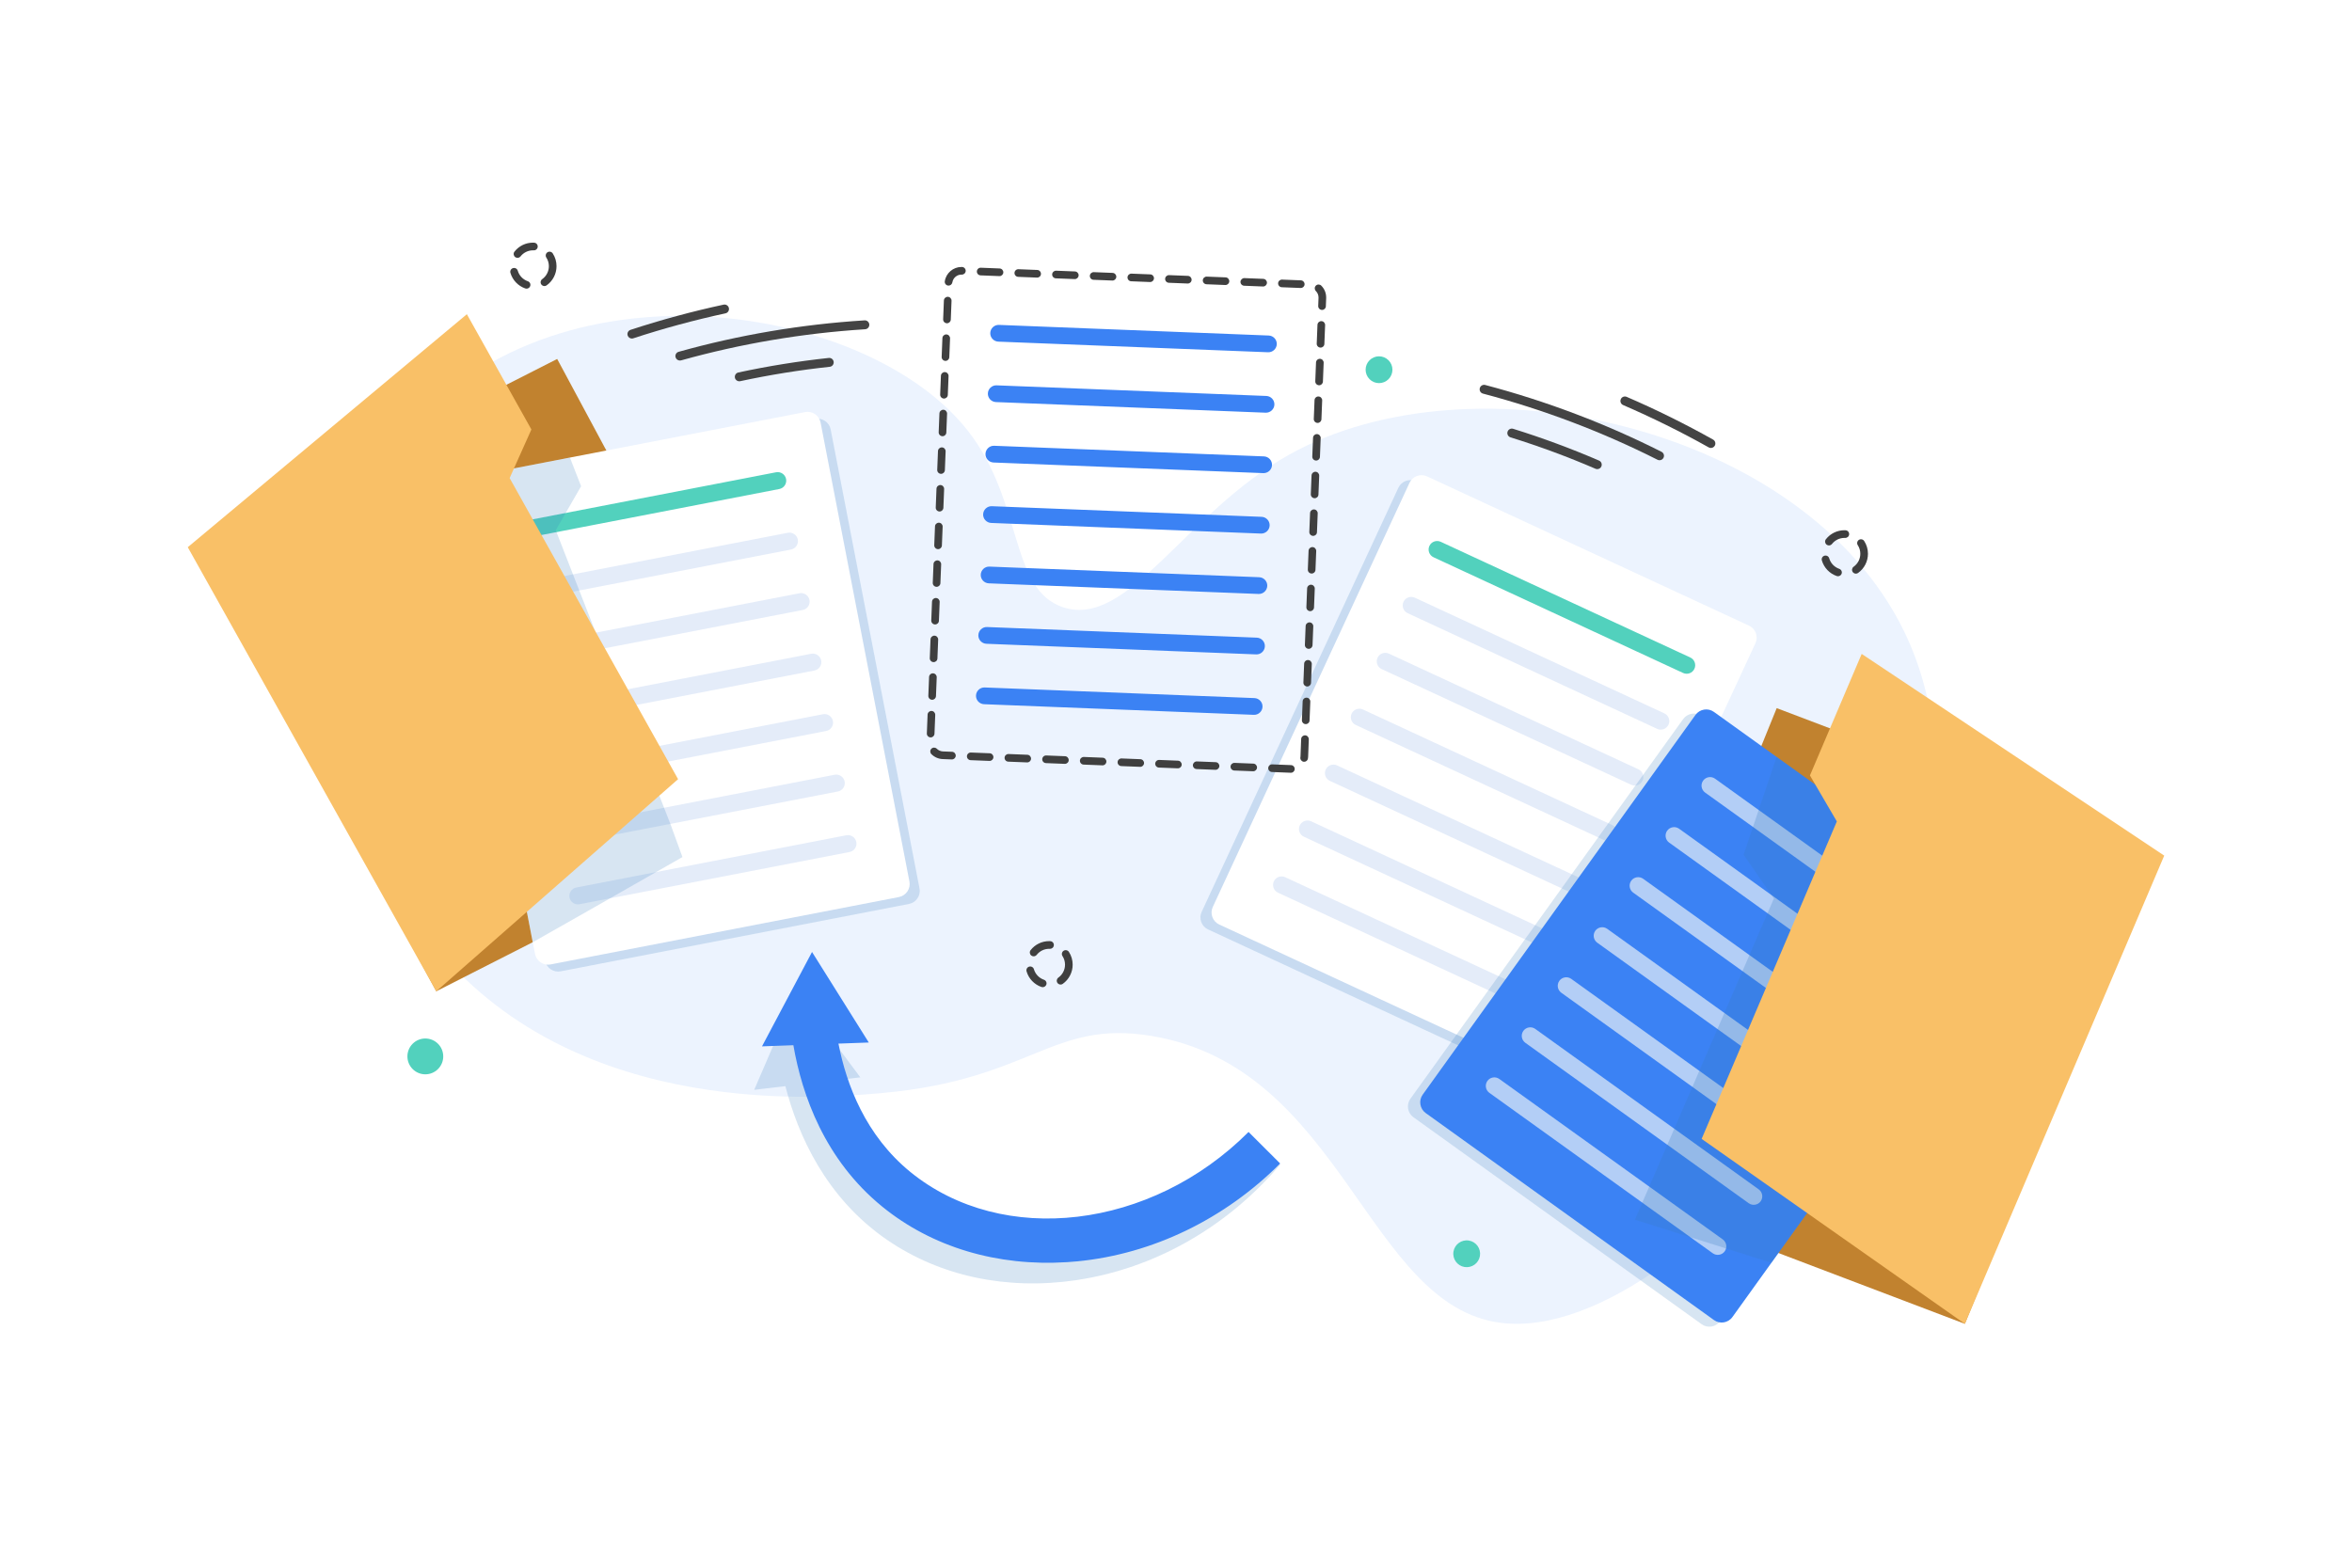 <?xml version="1.0" encoding="utf-8"?>
<!-- Generator: Adobe Illustrator 25.2.0, SVG Export Plug-In . SVG Version: 6.00 Build 0)  -->
<svg version="1.1" id="Layer_1" xmlns="http://www.w3.org/2000/svg" xmlns:xlink="http://www.w3.org/1999/xlink" x="0px" y="0px"
	 viewBox="0 0 6000 4000" style="enable-background:new 0 0 6000 4000;" xml:space="preserve">
<style type="text/css">
	.st0{fill:#FFFFFF;}
	.st1{fill:#ECF3FE;}
	.st2{fill:#C1822F;}
	.st3{opacity:0.2;fill:#3A7EC1;}
	.st4{fill:#E4ECF9;}
	.st5{fill:#52D1BD;}
	.st6{fill:#3B82F4;}
	.st7{fill:#B3CEF6;}
	.st8{fill:#F9C067;}
	.st9{opacity:0.25;fill:#3A7EC1;}
	.st10{fill:#3F3F3F;}
	.st11{fill:#444444;}
</style>
<g>
	<g>
		<rect class="st0" width="6000" height="4000"/>
	</g>
	<g>
		<path class="st1" d="M1004.3,1145.8c366.5-504,1199.2-385,1464.6-46.9c142.4,181.4,105.4,405.2,243.3,450.6
			c166.2,54.7,310.1-240.5,576.8-389.6c467.7-261.5,1312.9-73.7,1568.2,450.6c351.5,721.9-540,1825.2-1027.5,1764.9
			c-343.1-42.5-402.9-651.1-892.3-732.2c-254-42.1-304.9,110.8-685,145.5c-147,13.4-770.4,70.4-1135.6-366.1
			C855.2,2109.6,720.5,1536.3,1004.3,1145.8z"/>
		<polygon class="st2" points="2035.7,2059.9 1112.9,2529.3 498.2,1385.4 1421.4,915.9 		"/>
		<polygon class="st2" points="4044.5,3010.1 5012.4,3377.8 5500.8,2174.5 4532.4,1806.8 		"/>
		<path class="st3" d="M2345.7,2266.8l-226.7-1171.2c-3.5-18.2-21.3-30.2-39.5-26.7l-600,116.1l-288.9,55.9
			c-18.2,3.5-30.2,21.3-26.7,39.5L1382.2,2408l8.5,43.7c3.5,18.2,21.3,30.2,39.5,26.7l888.9-172
			C2337.3,2302.8,2349.3,2285,2345.7,2266.8z"/>
		<g>
			<path class="st0" d="M2293.3,2288.8l-888.9,172c-18.2,3.5-36-8.5-39.5-26.7l-8.5-43.7l-218.2-1127.5c-3.5-18.2,8.5-36,26.7-39.5
				l288.9-55.9l600-116.1c18.2-3.5,36,8.5,39.5,26.7L2320,2249.3C2323.5,2267.5,2311.5,2285.2,2293.3,2288.8z"/>
			<path class="st4" d="M2018,1402.1l-689,133.3c-11.7,2.3-23.2-5.5-25.5-17.2v0c-2.3-11.7,5.5-23.2,17.2-25.5l689-133.3
				c11.7-2.3,23.2,5.5,25.5,17.2v0C2037.5,1388.3,2029.7,1399.8,2018,1402.1z"/>
			<path class="st4" d="M2047.8,1556.4l-689,133.3c-11.7,2.3-23.2-5.5-25.5-17.2l0,0c-2.3-11.7,5.5-23.2,17.2-25.5l689-133.3
				c11.7-2.3,23.2,5.5,25.5,17.2l0,0C2067.3,1542.7,2059.6,1554.2,2047.8,1556.4z"/>
			<path class="st4" d="M2077.7,1710.8l-689,133.3c-11.7,2.3-23.2-5.5-25.5-17.2l0,0c-2.3-11.7,5.5-23.2,17.2-25.5l689-133.3
				c11.7-2.3,23.2,5.5,25.5,17.2v0C2097.2,1697,2089.5,1708.5,2077.7,1710.8z"/>
			<path class="st4" d="M2107.6,1865.1l-689,133.3c-11.7,2.3-23.2-5.5-25.5-17.2l0,0c-2.3-11.7,5.5-23.2,17.2-25.5l689-133.3
				c11.7-2.3,23.2,5.5,25.5,17.2v0C2127.1,1851.4,2119.3,1862.9,2107.6,1865.1z"/>
			<path class="st4" d="M2137.5,2019.5l-689,133.3c-11.7,2.3-23.2-5.5-25.5-17.2l0,0c-2.3-11.7,5.5-23.2,17.2-25.5l689-133.3
				c11.7-2.3,23.2,5.5,25.5,17.2l0,0C2157,2005.8,2149.2,2017.2,2137.5,2019.5z"/>
			<path class="st4" d="M2167.3,2173.9l-689,133.3c-11.7,2.3-23.2-5.5-25.5-17.2l0,0c-2.3-11.7,5.5-23.2,17.2-25.5l689-133.3
				c11.7-2.3,23.2,5.5,25.5,17.2l0,0C2186.8,2160.1,2179.1,2171.6,2167.3,2173.9z"/>
			<path class="st5" d="M1988.1,1247.7l-689,133.3c-11.7,2.3-23.2-5.5-25.5-17.2l0,0c-2.3-11.7,5.5-23.2,17.2-25.5l689-133.3
				c11.7-2.3,23.2,5.5,25.5,17.2v0C2007.6,1234,1999.9,1245.4,1988.1,1247.7z"/>
		</g>
		<path class="st3" d="M4433.3,1609L3612,1228.1c-16.8-7.8-36.9-0.4-44.7,16.4l-501.9,1082.3c-7.8,16.8-0.4,36.9,16.4,44.7
			l821.4,380.9c16.8,7.8,36.9,0.4,44.7-16.4l501.9-1082.3C4457.5,1636.9,4450.1,1616.8,4433.3,1609z"/>
		<g>
			<path class="st0" d="M3931.6,2739.8l-821.4-380.9c-16.8-7.8-24.2-27.9-16.4-44.7l501.9-1082.3c7.8-16.8,27.9-24.2,44.7-16.4
				l821.4,380.9c16.8,7.8,24.2,27.9,16.4,44.7l-501.9,1082.3C3968.6,2740.2,3948.4,2747.6,3931.6,2739.8z"/>
			<path class="st4" d="M4227.5,1859.7l-636.6-295.2c-10.9-5-15.6-18-10.6-28.9l0,0c5-10.9,18-15.6,28.9-10.6l636.6,295.2
				c10.9,5,15.6,18,10.6,28.9l0,0C4251.3,1860,4238.3,1864.8,4227.5,1859.7z"/>
			<path class="st4" d="M4161.3,2002.4l-636.6-295.2c-10.9-5-15.6-18-10.6-28.9l0,0c5-10.9,18-15.6,28.9-10.6l636.6,295.2
				c10.9,5,15.6,18,10.6,28.9l0,0C4185.2,2002.6,4172.2,2007.4,4161.3,2002.4z"/>
			<path class="st4" d="M4095.2,2145l-636.6-295.2c-10.9-5-15.6-18-10.6-28.9v0c5-10.9,18-15.6,28.9-10.6l636.6,295.2
				c10.9,5,15.6,18,10.6,28.9l0,0C4119.1,2145.3,4106.1,2150,4095.2,2145z"/>
			<path class="st4" d="M4029.1,2287.6l-636.6-295.2c-10.9-5-15.6-18-10.6-28.9l0,0c5-10.9,18-15.6,28.9-10.6l636.6,295.2
				c10.9,5,15.6,18,10.6,28.9l0,0C4052.9,2287.9,4039.9,2292.7,4029.1,2287.6z"/>
			<path class="st4" d="M3962.9,2430.3L3326.3,2135c-10.9-5-15.6-18-10.6-28.9l0,0c5-10.9,18-15.6,28.9-10.6l636.6,295.2
				c10.9,5,15.6,18,10.6,28.9l0,0C3986.8,2430.5,3973.8,2435.3,3962.9,2430.3z"/>
			<path class="st4" d="M3896.8,2572.9l-636.6-295.2c-10.9-5-15.6-18-10.6-28.9v0c5-10.9,18-15.6,28.9-10.6l636.6,295.2
				c10.9,5,15.6,18,10.6,28.9v0C3920.6,2573.2,3907.6,2577.9,3896.8,2572.9z"/>
			<path class="st5" d="M4293.6,1717.1L3657,1421.9c-10.9-5-15.6-18-10.6-28.9v0c5-10.9,18-15.6,28.9-10.6l636.6,295.2
				c10.9,5,15.6,18,10.6,28.9l0,0C4317.5,1717.4,4304.5,1722.1,4293.6,1717.1z"/>
		</g>
		<path class="st3" d="M5076.2,2355.2l-575.4-413.3l-160-114.9c-15-10.8-36.2-7.3-47,7.7l-695.9,968.9c-10.8,15-7.3,36.2,7.7,47
			l735.4,528.2c15.1,10.8,36.2,7.4,47-7.7l99.5-138.5l596.4-830.4C5094.8,2387.2,5091.3,2366,5076.2,2355.2z"/>
		<g>
			<path class="st6" d="M5115.3,2391.6L4518.9,3222l-99.5,138.5c-10.8,15.1-32,18.5-47,7.7L3637,2840c-15-10.8-18.5-32-7.7-47
				l695.9-968.9c10.8-15,32-18.5,47-7.7l160,114.9l575.4,413.3C5122.7,2355.4,5126.1,2376.5,5115.3,2391.6z"/>
			<path class="st7" d="M4828,2559.3l-570-409.4c-9.7-7-12-20.6-5-30.4l0,0c7-9.7,20.6-12,30.4-5l570,409.4c9.7,7,12,20.6,5,30.4
				l0,0C4851.4,2564,4837.7,2566.3,4828,2559.3z"/>
			<path class="st7" d="M4736.3,2687l-570-409.4c-9.7-7-12-20.6-5-30.4l0,0c7-9.7,20.6-12,30.4-5l570,409.4c9.7,7,12,20.6,5,30.4v0
				C4759.7,2691.7,4746,2694,4736.3,2687z"/>
			<path class="st7" d="M4644.6,2814.7l-570-409.4c-9.7-7-12-20.6-5-30.4l0,0c7-9.7,20.6-12,30.4-5l570,409.4c9.7,7,12,20.6,5,30.4
				l0,0C4668,2819.4,4654.3,2821.7,4644.6,2814.7z"/>
			<path class="st7" d="M4552.9,2942.4l-570-409.4c-9.7-7-12-20.6-5-30.4l0,0c7-9.7,20.6-12,30.4-5l570,409.4c9.7,7,12,20.6,5,30.4
				v0C4576.2,2947.1,4562.6,2949.3,4552.9,2942.4z"/>
			<path class="st7" d="M4461.1,3070.1l-570-409.4c-9.7-7-12-20.6-5-30.4l0,0c7-9.7,20.6-12,30.4-5l570,409.4c9.7,7,12,20.6,5,30.4
				l0,0C4484.5,3074.8,4470.9,3077,4461.1,3070.1z"/>
			<path class="st7" d="M4369.4,3197.8l-570-409.4c-9.7-7-12-20.6-5-30.4l0,0c7-9.7,20.6-12,30.4-5l570,409.4c9.7,7,12,20.6,5,30.4
				l0,0C4392.8,3202.5,4379.1,3204.7,4369.4,3197.8z"/>
			<path class="st7" d="M4919.7,2431.6l-570-409.4c-9.7-7-12-20.6-5-30.4l0,0c7-9.7,20.6-12,30.4-5l570,409.4c9.7,7,12,20.6,5,30.4
				v0C4943.1,2436.3,4929.5,2438.6,4919.7,2431.6z"/>
		</g>
		<path class="st3" d="M1740.9,2186.8l-105.4,60.1l-117.6,67.1l-158.8,90.1l-220.8-1141.2c-3.5-18.2,8.5-36,26.7-39.5l288.9-55.9
			l28.5,73.1l-39.3,68.3l-25.3,44l1.9,4.9l42,107.7l16.1,41.2l42,107.7l16.1,41.2l42,107.7l16.1,41.2l42,107.7l16.1,41.2l42,107.7
			l16.1,41.2L1740.9,2186.8z"/>
		<polygon class="st8" points="1191,801.7 1355.6,1095.8 1300.1,1219.8 1729.8,1988.1 1112.9,2529.3 479,1396.2 		"/>
		<path class="st9" d="M5115.3,2391.6L4518.9,3222l-115.7-36.5l-90.8-28.7l-141.7-44.7l18.8-43.5l17.7-40.9l46.2-106.8l17.7-40.9
			l46.2-106.8l17.7-40.9l46.2-106.8l17.7-40.9l46.2-106.8l17.7-40.9l46.2-106.8l16.2-37.5l-6.1-8.9l-71.2-102.9l24-71l14.5-43.1
			l45.8-135.5l575.4,413.3C5122.7,2355.4,5126.1,2376.5,5115.3,2391.6z"/>
		<polygon class="st8" points="4749.2,1668.5 4617.2,1978.6 4685.8,2095.9 4340.9,2905.9 5012.4,3377.8 5521,2183.1 		"/>
		<g>
			<path class="st10" d="M3293.2,1971.7c-0.1,0-0.2,0-0.3,0l-48.2-1.9c-5.4-0.2-9.6-4.8-9.4-10.1c0.2-5.4,4.7-9.6,10.1-9.4l48,1.9
				c5.4,0.2,9.6,4.7,9.4,10.1C3302.7,1967.6,3298.4,1971.7,3293.2,1971.7z M3197,1967.9c-0.1,0-0.3,0-0.4,0l-48-1.9
				c-5.4-0.2-9.6-4.8-9.4-10.1c0.2-5.4,4.8-9.6,10.1-9.4l48,1.9c5.4,0.2,9.6,4.8,9.4,10.1C3206.5,1963.8,3202.2,1967.9,3197,1967.9z
				 M3100.9,1964.2c-0.1,0-0.3,0-0.4,0l-48-1.9c-5.4-0.2-9.6-4.8-9.4-10.1s4.8-9.6,10.1-9.4l48,1.9c5.4,0.2,9.6,4.8,9.4,10.1
				C3110.4,1960,3106.1,1964.2,3100.9,1964.2z M3004.8,1960.4c-0.1,0-0.3,0-0.4,0l-48-1.9c-5.4-0.2-9.6-4.8-9.4-10.1
				c0.2-5.4,4.7-9.6,10.1-9.4l48,1.9c5.4,0.2,9.6,4.8,9.4,10.1C3014.4,1956.3,3010,1960.4,3004.8,1960.4z M2908.8,1956.6
				c-0.1,0-0.3,0-0.4,0l-48-1.9c-5.4-0.2-9.6-4.8-9.4-10.1c0.2-5.4,4.8-9.6,10.1-9.4l48,1.9c5.4,0.2,9.6,4.8,9.4,10.1
				C2918.3,1952.5,2914,1956.6,2908.8,1956.6z M2812.7,1952.8c-0.1,0-0.3,0-0.4,0l-48-1.9c-5.4-0.2-9.6-4.8-9.4-10.1
				c0.2-5.4,4.8-9.6,10.1-9.4l48,1.9c5.4,0.2,9.6,4.8,9.4,10.1C2822.2,1948.7,2817.9,1952.8,2812.7,1952.8z M2716.6,1949
				c-0.1,0-0.3,0-0.4,0l-48-1.9c-5.4-0.2-9.6-4.8-9.4-10.1s4.7-9.6,10.1-9.4l48,1.9c5.4,0.2,9.6,4.8,9.4,10.1
				C2726.2,1944.9,2721.8,1949,2716.6,1949z M2620.5,1945.3c-0.1,0-0.3,0-0.4,0l-48-1.9c-5.4-0.2-9.6-4.8-9.4-10.1
				c0.2-5.4,4.8-9.6,10.1-9.4l48,1.9c5.4,0.2,9.6,4.8,9.4,10.1C2630.1,1941.1,2625.8,1945.3,2620.5,1945.3z M3327,1943.7
				c-0.5,0-1,0-1.5-0.1c-5.3-0.8-9-5.8-8.2-11.1c0.1-0.9,0.2-1.7,0.3-2.6l1.7-44.3c0.2-5.4,4.8-9.6,10.1-9.4
				c5.4,0.2,9.6,4.8,9.4,10.1l-1.7,44.3c-0.1,1.6-0.2,3.2-0.5,4.8C3335.9,1940.2,3331.8,1943.7,3327,1943.7z M2524.5,1941.5
				c-0.1,0-0.3,0-0.4,0l-48-1.9c-5.4-0.2-9.6-4.8-9.4-10.1c0.2-5.4,4.7-9.6,10.1-9.4l48,1.9c5.4,0.2,9.6,4.8,9.4,10.1
				C2534,1937.4,2529.7,1941.5,2524.5,1941.5z M2428.4,1937.7c-0.1,0-0.3,0-0.4,0l-23.3-0.9c-10.8-0.4-21-4.9-28.7-12.6
				c-3.8-3.8-3.8-10,0-13.8c3.8-3.8,10-3.8,13.8,0c4.2,4.2,9.7,6.6,15.6,6.9l23.3,0.9c5.4,0.2,9.6,4.8,9.4,10.1
				C2437.9,1933.6,2433.6,1937.7,2428.4,1937.7z M2374.2,1881.5c-0.1,0-0.3,0-0.4,0c-5.4-0.2-9.6-4.8-9.4-10.1l1.9-48
				c0.2-5.4,4.8-9.6,10.1-9.4c5.4,0.2,9.6,4.8,9.4,10.1l-1.9,48C2383.7,1877.4,2379.4,1881.5,2374.2,1881.5z M3331,1847.6
				c-0.1,0-0.3,0-0.4,0c-5.4-0.2-9.6-4.8-9.4-10.1l1.9-48c0.2-5.4,4.7-9.6,10.1-9.4c5.4,0.2,9.6,4.8,9.4,10.1l-1.9,48
				C3340.6,1843.5,3336.2,1847.6,3331,1847.6z M2378,1785.5c-0.1,0-0.3,0-0.4,0c-5.4-0.2-9.6-4.8-9.4-10.1l1.9-48
				c0.2-5.4,4.7-9.6,10.1-9.4c5.4,0.2,9.6,4.8,9.4,10.1l-1.9,48C2387.5,1781.4,2383.2,1785.5,2378,1785.5z M3334.8,1751.6
				c-0.1,0-0.3,0-0.4,0c-5.4-0.2-9.6-4.8-9.4-10.1l1.9-48c0.2-5.4,4.7-9.6,10.1-9.4c5.4,0.2,9.6,4.8,9.4,10.1l-1.9,48
				C3344.3,1747.4,3340,1751.6,3334.8,1751.6z M2381.7,1689.4c-0.1,0-0.3,0-0.4,0c-5.4-0.2-9.6-4.8-9.4-10.1l1.9-48
				c0.2-5.4,4.8-9.6,10.1-9.4c5.4,0.2,9.6,4.8,9.4,10.1l-1.9,48C2391.3,1685.3,2387,1689.4,2381.7,1689.4z M3338.6,1655.5
				c-0.1,0-0.3,0-0.4,0c-5.4-0.2-9.6-4.8-9.4-10.1l1.9-48c0.2-5.4,4.8-9.6,10.1-9.4c5.4,0.2,9.6,4.8,9.4,10.1l-1.9,48
				C3348.1,1651.4,3343.8,1655.5,3338.6,1655.5z M2385.5,1593.3c-0.1,0-0.3,0-0.4,0c-5.4-0.2-9.6-4.8-9.4-10.1l1.9-48
				c0.2-5.4,4.8-9.6,10.1-9.4c5.4,0.2,9.6,4.8,9.4,10.1l-1.9,48C2395.1,1589.2,2390.7,1593.3,2385.5,1593.3z M3342.4,1559.4
				c-0.1,0-0.3,0-0.4,0c-5.4-0.2-9.6-4.8-9.4-10.1l1.9-48c0.2-5.4,4.8-9.6,10.1-9.4c5.4,0.2,9.6,4.8,9.4,10.1l-1.9,48
				C3351.9,1555.3,3347.6,1559.4,3342.4,1559.4z M2389.3,1497.3c-0.1,0-0.3,0-0.4,0c-5.4-0.2-9.6-4.8-9.4-10.1l1.9-48
				c0.2-5.4,4.8-9.6,10.1-9.4c5.4,0.2,9.6,4.8,9.4,10.1l-1.9,48C2398.9,1493.1,2394.5,1497.3,2389.3,1497.3z M3346.1,1463.4
				c-0.1,0-0.3,0-0.4,0c-5.4-0.2-9.6-4.8-9.4-10.1l1.9-48c0.2-5.4,4.8-9.6,10.1-9.4c5.4,0.2,9.6,4.8,9.4,10.1l-1.9,48
				C3355.7,1459.2,3351.4,1463.4,3346.1,1463.4z M2393.1,1401.2c-0.1,0-0.3,0-0.4,0c-5.4-0.2-9.6-4.8-9.4-10.1l1.9-48
				c0.2-5.4,4.8-9.6,10.1-9.4c5.4,0.2,9.6,4.8,9.4,10.1l-1.9,48C2402.6,1397.1,2398.3,1401.2,2393.1,1401.2z M3349.9,1367.3
				c-0.1,0-0.3,0-0.4,0c-5.4-0.2-9.6-4.8-9.4-10.1l1.9-48c0.2-5.4,4.8-9.6,10.1-9.4c5.4,0.2,9.6,4.8,9.4,10.1l-1.9,48
				C3359.5,1363.2,3355.1,1367.3,3349.9,1367.3z M2396.9,1305.1c-0.1,0-0.3,0-0.4,0c-5.4-0.2-9.6-4.8-9.4-10.1l1.9-48
				c0.2-5.4,4.8-9.6,10.1-9.4c5.4,0.2,9.6,4.8,9.4,10.1l-1.9,48C2406.4,1301,2402.1,1305.1,2396.9,1305.1z M3353.7,1271.2
				c-0.1,0-0.3,0-0.4,0c-5.4-0.2-9.6-4.8-9.4-10.1l1.9-48c0.2-5.4,4.8-9.6,10.1-9.4c5.4,0.2,9.6,4.8,9.4,10.1l-1.9,48
				C3363.3,1267.1,3358.9,1271.2,3353.7,1271.2z M2400.7,1209c-0.1,0-0.3,0-0.4,0c-5.4-0.2-9.6-4.8-9.4-10.1l1.9-48
				c0.2-5.4,4.8-9.6,10.1-9.4c5.4,0.2,9.6,4.8,9.4,10.1l-1.9,48C2410.2,1204.9,2405.9,1209,2400.7,1209z M3357.5,1175.1
				c-0.1,0-0.3,0-0.4,0c-5.4-0.2-9.6-4.8-9.4-10.1l1.9-48c0.2-5.4,4.8-9.6,10.1-9.4c5.4,0.2,9.6,4.8,9.4,10.1l-1.9,48
				C3367,1171,3362.7,1175.1,3357.5,1175.1z M2404.4,1113c-0.1,0-0.3,0-0.4,0c-5.4-0.2-9.6-4.8-9.4-10.1l1.9-48
				c0.2-5.4,4.8-9.6,10.1-9.4c5.4,0.2,9.6,4.8,9.4,10.1l-1.9,48C2414,1108.8,2409.7,1113,2404.4,1113z M3361.3,1079.1
				c-0.1,0-0.3,0-0.4,0c-5.4-0.2-9.6-4.8-9.4-10.1l1.9-48c0.2-5.4,4.7-9.6,10.1-9.4c5.4,0.2,9.6,4.8,9.4,10.1l-1.9,48
				C3370.8,1074.9,3366.5,1079.1,3361.3,1079.1z M2408.2,1016.9c-0.1,0-0.3,0-0.4,0c-5.4-0.2-9.6-4.8-9.4-10.1l1.9-48
				c0.2-5.4,4.8-9.6,10.1-9.4c5.4,0.2,9.6,4.8,9.4,10.1l-1.9,48C2417.8,1012.8,2413.4,1016.9,2408.2,1016.9z M3365.1,983
				c-0.1,0-0.3,0-0.4,0c-5.4-0.2-9.6-4.8-9.4-10.1l1.9-48c0.2-5.4,4.7-9.6,10.1-9.4c5.4,0.2,9.6,4.8,9.4,10.1l-1.9,48
				C3374.6,978.9,3370.3,983,3365.1,983z M2412,920.8c-0.1,0-0.3,0-0.4,0c-5.4-0.2-9.6-4.8-9.4-10.1l1.9-48
				c0.2-5.4,4.8-9.6,10.1-9.4c5.4,0.2,9.6,4.8,9.4,10.1l-1.9,48C2421.5,916.7,2417.2,920.8,2412,920.8z M3368.8,886.9
				c-0.1,0-0.3,0-0.4,0c-5.4-0.2-9.6-4.8-9.4-10.1l1.9-48c0.2-5.4,4.8-9.6,10.1-9.4c5.4,0.2,9.6,4.8,9.4,10.1l-1.9,48
				C3378.4,882.8,3374.1,886.9,3368.8,886.9z M2415.8,824.8c-0.1,0-0.3,0-0.4,0c-5.4-0.2-9.6-4.8-9.4-10.1l1.9-48
				c0.2-5.4,4.8-9.6,10.1-9.4c5.4,0.2,9.6,4.8,9.4,10.1l-1.9,48C2425.3,820.6,2421,824.8,2415.8,824.8z M3372.6,790.8
				c-0.1,0-0.3,0-0.4,0c-5.4-0.2-9.6-4.8-9.4-10.1l0.8-20.8c0-0.3,0-0.6,0-0.9c0-6.2-2.4-12-6.8-16.4c-3.8-3.8-3.8-10,0-13.8
				c3.8-3.8,10-3.8,13.8,0c8.1,8.1,12.5,18.8,12.5,30.2c0,0.6,0,1.1,0,1.7l-0.8,20.8C3382.2,786.7,3377.8,790.8,3372.6,790.8z
				 M3318.3,734.8c-0.1,0-0.3,0-0.4,0l-48-1.9c-5.4-0.2-9.6-4.8-9.4-10.1c0.2-5.4,4.8-9.6,10.1-9.4l48,1.9c5.4,0.2,9.6,4.8,9.4,10.1
				C3327.9,730.6,3323.6,734.8,3318.3,734.8z M3222.3,731c-0.1,0-0.3,0-0.4,0l-48-1.9c-5.4-0.2-9.6-4.8-9.4-10.1s4.8-9.6,10.1-9.4
				l48,1.9c5.4,0.2,9.6,4.8,9.4,10.1C3231.8,726.9,3227.5,731,3222.3,731z M2419.8,728.7c-0.5,0-1,0-1.5-0.1
				c-5.3-0.8-9-5.8-8.1-11.1c3.2-20.7,21.4-36.3,42.3-36.3c0.5,0,1.1,0,1.6,0c5.4,0.2,9.6,4.7,9.4,10.1c-0.2,5.4-4.8,9.6-10.1,9.4
				c-11.7-0.5-22.1,8.2-23.9,19.7C2428.7,725.3,2424.5,728.7,2419.8,728.7z M3126.2,727.2c-0.1,0-0.3,0-0.4,0l-48-1.9
				c-5.4-0.2-9.6-4.8-9.4-10.1c0.2-5.4,4.8-9.6,10.1-9.4l48,1.9c5.4,0.2,9.6,4.8,9.4,10.1C3135.7,723.1,3131.4,727.2,3126.2,727.2z
				 M3030.1,723.4c-0.1,0-0.3,0-0.4,0l-48-1.9c-5.4-0.2-9.6-4.8-9.4-10.1c0.2-5.4,4.8-9.6,10.1-9.4l48,1.9c5.4,0.2,9.6,4.8,9.4,10.1
				C3039.7,719.3,3035.3,723.4,3030.1,723.4z M2934.1,719.6c-0.1,0-0.3,0-0.4,0l-48-1.9c-5.4-0.2-9.6-4.8-9.4-10.1
				c0.2-5.4,4.8-9.6,10.1-9.4l48,1.9c5.4,0.2,9.6,4.8,9.4,10.1C2943.6,715.5,2939.3,719.6,2934.1,719.6z M2838,715.8
				c-0.1,0-0.3,0-0.4,0l-48-1.9c-5.4-0.2-9.6-4.8-9.4-10.1c0.2-5.4,4.8-9.6,10.1-9.4l48,1.9c5.4,0.2,9.6,4.8,9.4,10.1
				C2847.5,711.7,2843.2,715.8,2838,715.8z M2741.9,712.1c-0.1,0-0.3,0-0.4,0l-48-1.9c-5.4-0.2-9.6-4.8-9.4-10.1
				c0.2-5.4,4.8-9.6,10.1-9.4l48,1.9c5.4,0.2,9.6,4.8,9.4,10.1C2751.4,707.9,2747.1,712.1,2741.9,712.1z M2645.8,708.3
				c-0.1,0-0.3,0-0.4,0l-48-1.9c-5.4-0.2-9.6-4.8-9.4-10.1c0.2-5.4,4.7-9.6,10.1-9.4l48,1.9c5.4,0.2,9.6,4.8,9.4,10.1
				C2655.4,704.2,2651.1,708.3,2645.8,708.3z M2549.8,704.5c-0.1,0-0.3,0-0.4,0l-48-1.9c-5.4-0.2-9.6-4.8-9.4-10.1
				c0.2-5.4,4.7-9.6,10.1-9.4l48,1.9c5.4,0.2,9.6,4.8,9.4,10.1C2559.3,700.4,2555,704.5,2549.8,704.5z"/>
			<path class="st6" d="M3228.8,1053l-688.2-27.1c-11.7-0.5-21-10.4-20.5-22.2v0c0.5-11.7,10.4-21,22.2-20.5l688.2,27.1
				c11.7,0.5,21,10.4,20.5,22.2v0C3250.5,1044.2,3240.5,1053.4,3228.8,1053z"/>
			<path class="st6" d="M3222.7,1207.2l-688.2-27.1c-11.7-0.5-21-10.4-20.5-22.2l0,0c0.5-11.7,10.4-21,22.2-20.5l688.2,27.1
				c11.7,0.5,21,10.4,20.5,22.2v0C3244.5,1198.4,3234.5,1207.6,3222.7,1207.2z"/>
			<path class="st6" d="M3216.7,1361.4l-688.2-27.1c-11.7-0.5-21-10.4-20.5-22.2l0,0c0.5-11.7,10.4-21,22.2-20.5l688.2,27.1
				c11.7,0.5,21,10.4,20.5,22.2v0C3238.4,1352.6,3228.4,1361.8,3216.7,1361.4z"/>
			<path class="st6" d="M3210.6,1515.5l-688.2-27.1c-11.7-0.5-21-10.4-20.5-22.2l0,0c0.5-11.7,10.4-21,22.2-20.5l688.2,27.1
				c11.7,0.5,21,10.4,20.5,22.2v0C3232.3,1506.8,3222.3,1516,3210.6,1515.5z"/>
			<path class="st6" d="M3204.5,1669.7l-688.2-27.1c-11.7-0.5-21-10.4-20.5-22.2l0,0c0.5-11.7,10.4-21,22.2-20.5l688.2,27.1
				c11.7,0.5,21,10.4,20.5,22.2v0C3226.2,1661,3216.3,1670.2,3204.5,1669.7z"/>
			<path class="st6" d="M3198.5,1823.9l-688.2-27.1c-11.7-0.5-21-10.4-20.5-22.2l0,0c0.5-11.7,10.4-21,22.2-20.5l688.2,27.1
				c11.7,0.5,21,10.4,20.5,22.2l0,0C3220.2,1815.2,3210.2,1824.4,3198.5,1823.9z"/>
			<path class="st6" d="M3234.9,898.8l-688.2-27.1c-11.7-0.5-21-10.4-20.5-22.2v0c0.5-11.7,10.4-21,22.2-20.5l688.2,27.1
				c11.7,0.5,21,10.4,20.5,22.2v0C3256.6,890,3246.6,899.2,3234.9,898.8z"/>
		</g>
		<g>
			<path class="st11" d="M4364.5,1143c-1.9,0-3.8-0.5-5.6-1.5c-70.5-39.6-144-75.9-218.3-108c-5.8-2.5-8.4-9.2-5.9-15
				c2.5-5.8,9.2-8.4,15-5.9c75.1,32.4,149.2,69.1,220.4,109c5.5,3.1,7.4,10,4.4,15.5C4372.4,1140.9,4368.5,1143,4364.5,1143z"/>
			<path class="st11" d="M4233.5,1174.3c-1.7,0-3.5-0.4-5.1-1.2c-141.2-71.3-291-128.1-445.3-168.8c-6.1-1.6-9.7-7.8-8.1-13.9
				c1.6-6.1,7.8-9.7,13.9-8.1c155.8,41.1,307.1,98.5,449.7,170.5c5.6,2.8,7.9,9.7,5,15.3C4241.7,1172,4237.7,1174.3,4233.5,1174.3z"
				/>
			<path class="st11" d="M4074.7,1197c-1.5,0-3-0.3-4.5-0.9c-70.4-30.4-143.4-57.4-216.9-80.2c-6-1.9-9.4-8.3-7.5-14.3
				c1.9-6,8.3-9.4,14.3-7.5c74.3,23.1,148,50.4,219.1,81.1c5.8,2.5,8.4,9.2,5.9,15C4083.3,1194.4,4079.1,1197,4074.7,1197z"/>
		</g>
		<g>
			<path class="st11" d="M1612,863.8c-4.8,0-9.2-3-10.8-7.8c-2-6,1.3-12.4,7.3-14.4c77.6-25.4,157.5-47.1,237.4-64.3
				c6.1-1.3,12.2,2.6,13.5,8.7c1.3,6.1-2.6,12.2-8.7,13.5c-79.2,17.1-158.3,38.5-235.1,63.7C1614.3,863.7,1613.1,863.8,1612,863.8z"
				/>
			<path class="st11" d="M1734.4,919.9c-5,0-9.6-3.3-11-8.3c-1.7-6.1,1.8-12.3,7.9-14c153.9-43.1,313.4-70.1,474.2-80.2
				c6.3-0.4,11.7,4.4,12.1,10.6c0.4,6.3-4.4,11.7-10.6,12.1c-159.2,10.1-317.2,36.8-469.5,79.4
				C1736.5,919.8,1735.4,919.9,1734.4,919.9z"/>
			<path class="st11" d="M1885.9,972.9c-5.2,0-10-3.6-11.1-9c-1.3-6.1,2.6-12.2,8.7-13.5c75.7-16.3,153.3-28.8,230.7-37.1
				c6.3-0.7,11.9,3.9,12.5,10.1c0.7,6.3-3.9,11.9-10.1,12.5c-76.6,8.2-153.4,20.6-228.3,36.7
				C1887.5,972.8,1886.7,972.9,1885.9,972.9z"/>
		</g>
		<path class="st3" d="M3178.8,2898.1c-227.5,268.1-601.4,343.5-851.4,171.6c-121.3-83.4-180.6-208.5-209.6-311.8l76.9-9
			l-162.9-218.5L1924,2780.7l79.5-9.4c32.4,125.7,103.6,285.1,259.4,392.2c134.8,92.7,304.9,128.9,481.7,103
			c8.7-1.3,17.4-2.7,26-4.3c189.2-34.1,365-137.3,495-290.5L3178.8,2898.1z"/>
		<path class="st6" d="M3185.1,2888.2c-248.4,248.9-627.2,293.8-862.5,102.3c-114.2-93-163.2-222.4-183.7-327.7l77.4-2.8
			L2071.5,2429l-127.6,240.8l80-2.9c22.2,127.9,80.2,292.5,226.8,411.9c126.8,103.3,293.5,153.1,471.8,141.6
			c8.7-0.6,17.5-1.3,26.3-2.1c191.4-18.7,374.9-107.4,516.9-249.6L3185.1,2888.2z"/>
		<path class="st10" d="M4688.8,1470.3c-1.1,0-2.1-0.2-3.2-0.5c-18.3-6.3-32.6-21.2-38-39.8c-1.5-5.2,1.4-10.6,6.6-12.1
			c5.2-1.5,10.6,1.4,12.1,6.6c3.7,12.6,13.3,22.6,25.7,26.9c5.1,1.8,7.8,7.3,6,12.4C4696.6,1467.7,4692.8,1470.3,4688.8,1470.3z
			 M4734.4,1463.7c-3,0-6-1.4-8-4.1c-3.1-4.4-2.1-10.5,2.3-13.6c10.7-7.6,17-20,17-33c0-7.9-2.2-15.5-6.5-22
			c-2.9-4.5-1.6-10.6,2.9-13.5c4.5-2.9,10.6-1.6,13.5,2.9c6.3,9.7,9.6,21,9.6,32.6c0,19.4-9.4,37.7-25.2,48.9
			C4738.4,1463.1,4736.4,1463.7,4734.4,1463.7z M4665.6,1391.7c-2.1,0-4.2-0.7-6-2.1c-4.2-3.3-5-9.5-1.7-13.7
			c11.5-14.6,28.7-23,47.3-23c0.9,0,1.8,0,2.7,0.1c5.4,0.2,9.6,4.8,9.3,10.2c-0.2,5.4-4.8,9.5-10.2,9.3c-0.6,0-1.2,0-1.8,0
			c-12.5,0-24.2,5.7-31.9,15.6C4671.3,1390.4,4668.5,1391.7,4665.6,1391.7z"/>
		<path class="st10" d="M2660,2518.8c-1.1,0-2.1-0.2-3.2-0.5c-18.3-6.3-32.6-21.2-38-39.8c-1.5-5.2,1.4-10.6,6.6-12.1
			c5.2-1.5,10.6,1.4,12.1,6.6c3.7,12.6,13.3,22.6,25.7,26.9c5.1,1.8,7.8,7.3,6,12.4C2667.8,2516.2,2664,2518.8,2660,2518.8z
			 M2705.6,2512.1c-3,0-6-1.4-8-4.1c-3.1-4.4-2.1-10.5,2.3-13.6c10.7-7.6,17-20,17-33c0-7.9-2.2-15.5-6.5-22
			c-2.9-4.5-1.6-10.6,2.9-13.5c4.5-2.9,10.6-1.6,13.5,2.9c6.3,9.7,9.6,21,9.6,32.6c0,19.4-9.4,37.7-25.2,48.9
			C2709.6,2511.6,2707.6,2512.1,2705.6,2512.1z M2636.8,2440.1c-2.1,0-4.2-0.7-6-2.1c-4.2-3.3-5-9.5-1.7-13.7
			c11.5-14.6,28.7-23,47.3-23c0.9,0,1.8,0,2.7,0.1c5.4,0.2,9.6,4.8,9.3,10.2c-0.2,5.4-4.8,9.5-10.2,9.3c-0.6,0-1.2,0-1.8,0
			c-12.5,0-24.2,5.7-31.9,15.6C2642.5,2438.8,2639.7,2440.1,2636.8,2440.1z"/>
		<path class="st10" d="M1343.3,736.5c-1.1,0-2.1-0.2-3.2-0.5c-18.3-6.3-32.6-21.2-38-39.8c-1.5-5.2,1.4-10.6,6.6-12.1
			c5.2-1.5,10.6,1.4,12.1,6.6c3.7,12.6,13.3,22.6,25.7,26.9c5.1,1.8,7.8,7.3,6,12.4C1351.1,734,1347.3,736.5,1343.3,736.5z
			 M1388.9,729.9c-3,0-6-1.4-8-4.1c-3.1-4.4-2.1-10.5,2.3-13.6c10.7-7.6,17-20,17-33c0-7.9-2.2-15.5-6.5-22
			c-2.9-4.5-1.6-10.6,2.9-13.5c4.5-2.9,10.6-1.6,13.5,2.9c6.3,9.7,9.6,21,9.6,32.6c0,19.4-9.4,37.7-25.2,48.9
			C1392.9,729.3,1390.9,729.9,1388.9,729.9z M1320.1,657.9c-2.1,0-4.2-0.7-6-2.1c-4.2-3.3-5-9.5-1.7-13.7c11.5-14.6,28.7-23,47.3-23
			c0.9,0,1.8,0,2.7,0.1c5.4,0.2,9.6,4.8,9.3,10.2c-0.2,5.4-4.8,9.6-10.2,9.3c-0.6,0-1.2,0-1.8,0c-12.5,0-24.2,5.7-31.9,15.6
			C1325.8,656.6,1323,657.9,1320.1,657.9z"/>
		
			<ellipse transform="matrix(0.16 -0.987 0.987 0.16 -14.945 6381.099)" class="st5" cx="3742.6" cy="3199.3" rx="34.2" ry="34.2"/>
		
			<ellipse transform="matrix(0.707 -0.707 0.707 0.707 363.647 2764.082)" class="st5" cx="3518.4" cy="943.1" rx="34.2" ry="34.2"/>
		
			<ellipse transform="matrix(0.707 -0.707 0.707 0.707 -1588.156 1557.045)" class="st5" cx="1085.4" cy="2695.6" rx="45.7" ry="45.7"/>
	</g>
</g>
</svg>
